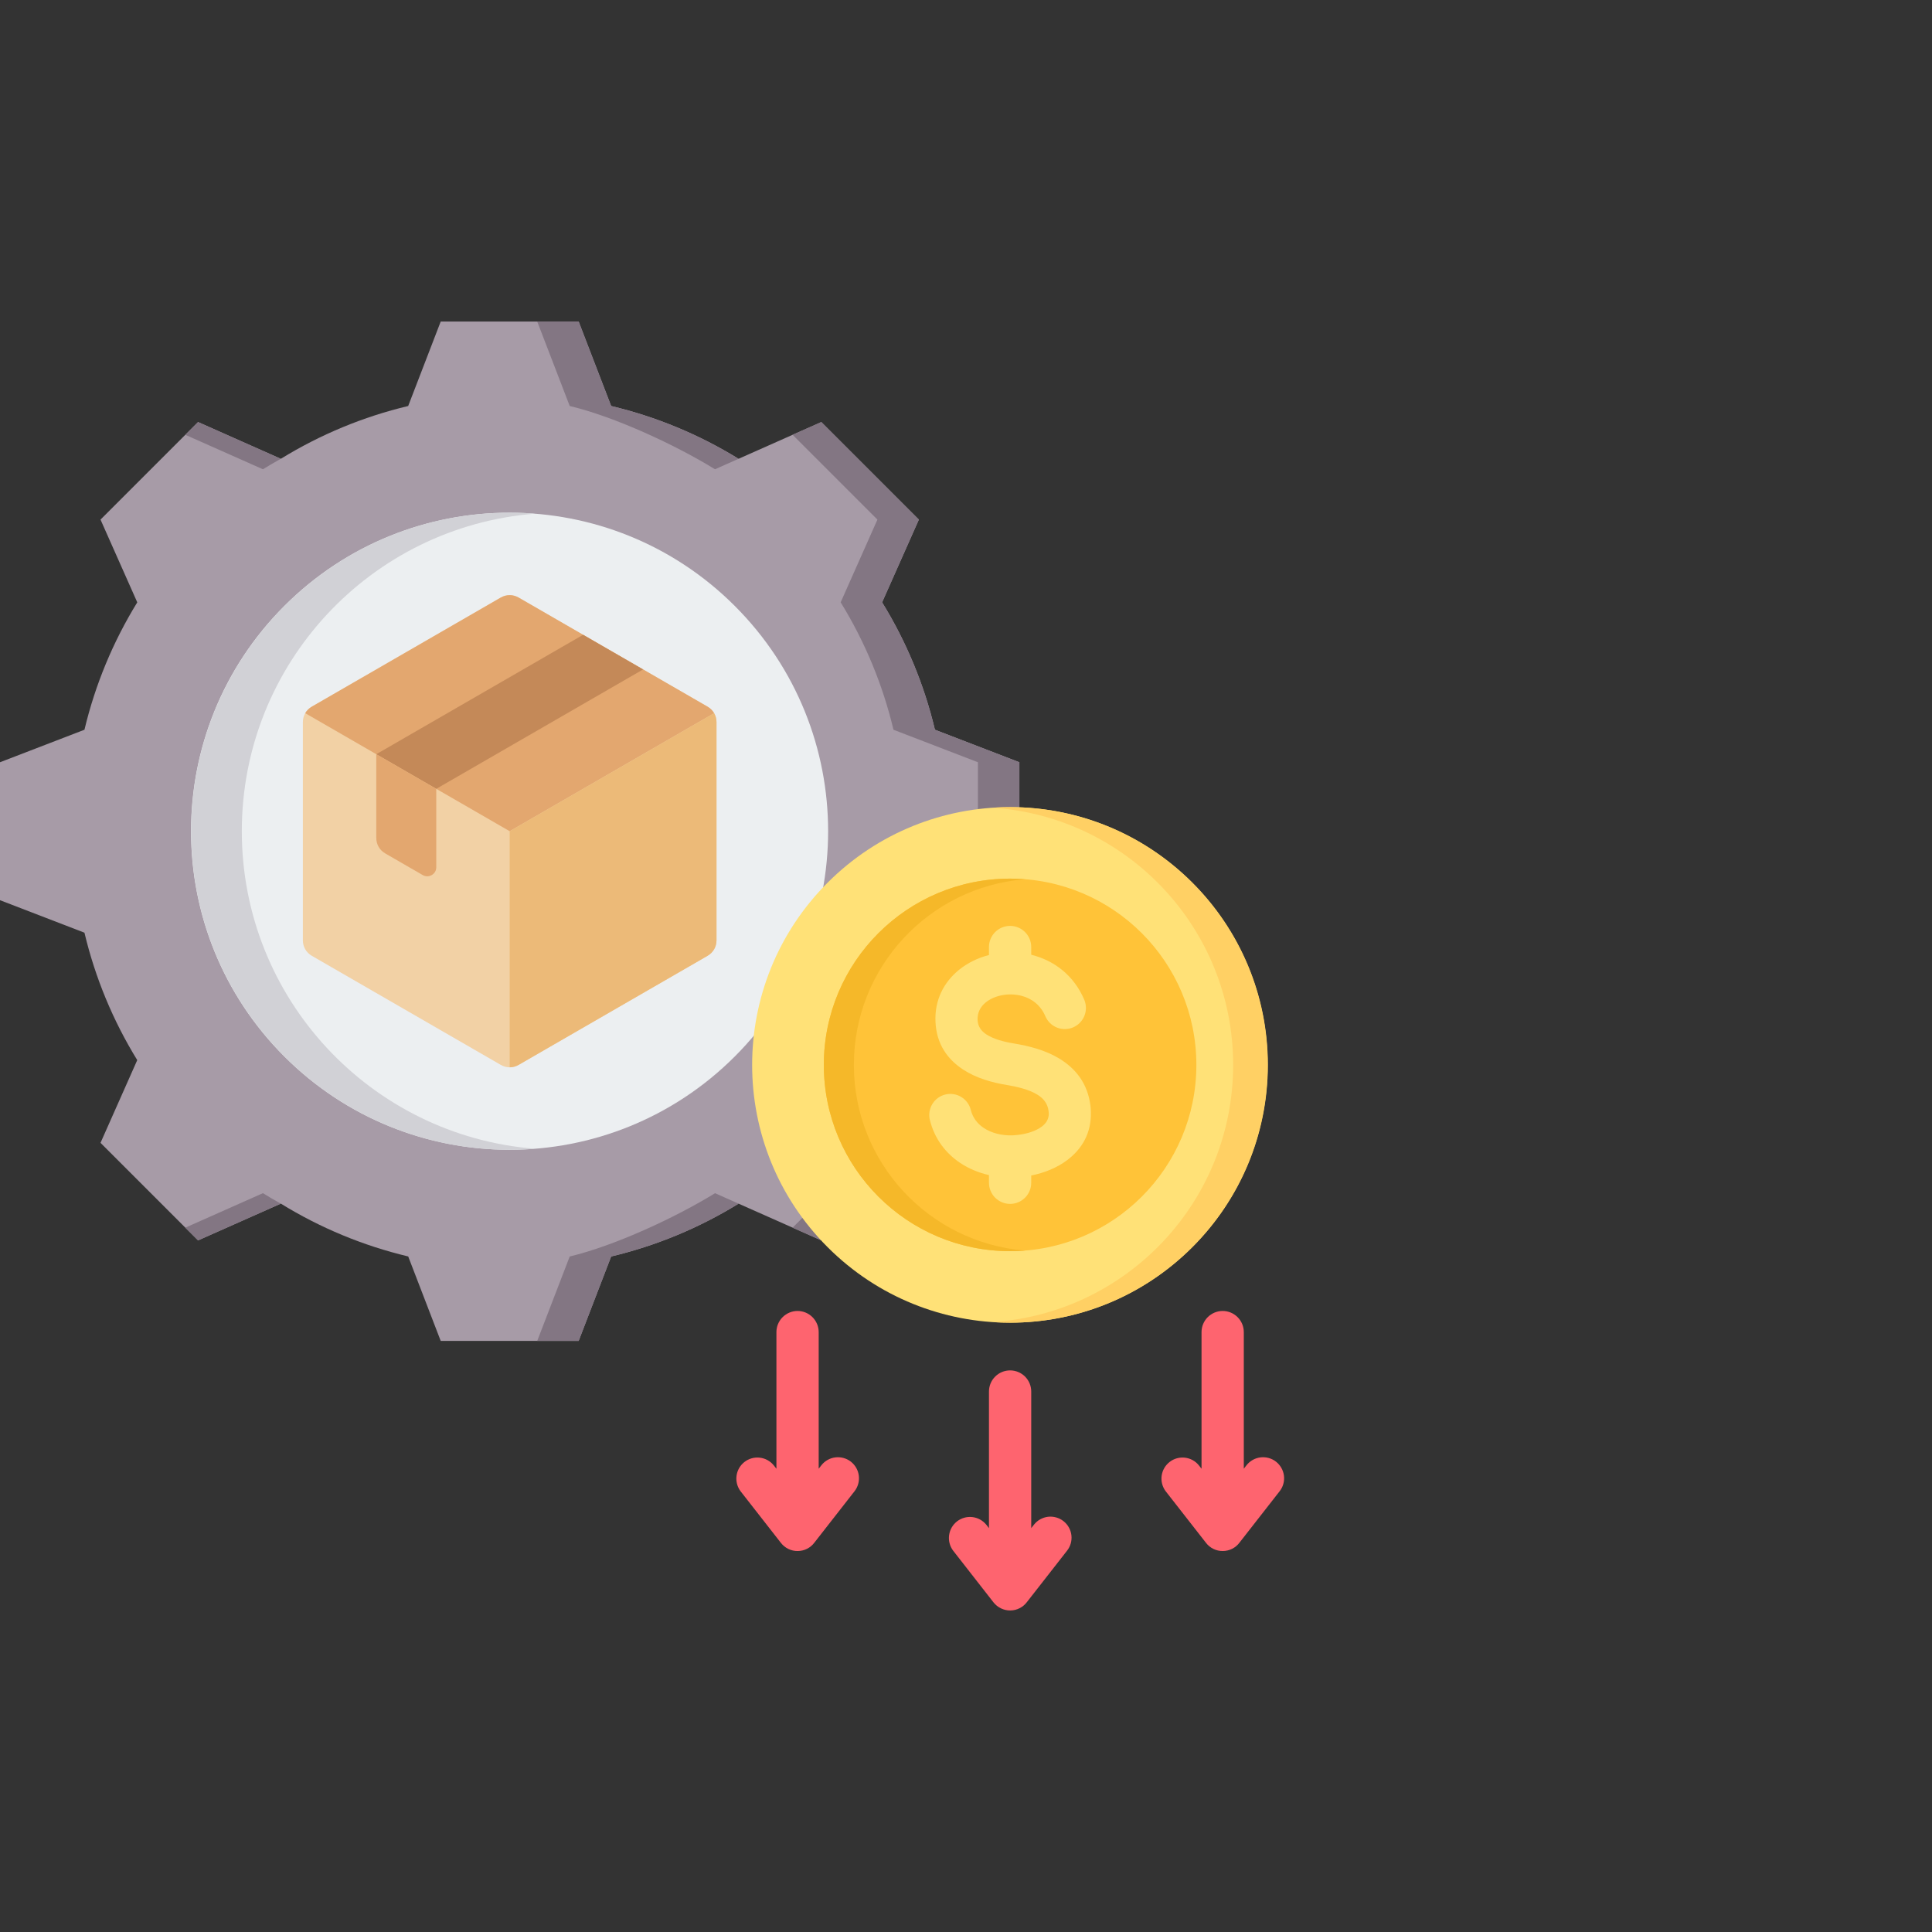 <svg width="80" height="80" viewBox="0 0 80 80" fill="none" xmlns="http://www.w3.org/2000/svg">
<rect x="0" y="0" width="80" height="80" fill="#333333" stroke="none"/>
<g clip-path="url(#clip0_805_15366)">
<path fill-rule="evenodd" clip-rule="evenodd" d="M25.307 16.812C27.171 17.255 28.951 17.994 30.582 18.998L34.009 17.476L38.048 21.515L36.526 24.941C37.531 26.573 38.27 28.354 38.714 30.217L42.21 31.563V37.275L38.713 38.622C38.269 40.485 37.531 42.265 36.526 43.896L38.048 47.323L34.009 51.362L30.583 49.841C28.952 50.846 27.171 51.584 25.307 52.028L23.961 55.524H18.249L16.903 52.027C15.04 51.583 13.259 50.845 11.629 49.84L8.201 51.362L4.162 47.323L5.683 43.897C4.679 42.266 3.94 40.485 3.497 38.621L0 37.275V31.563L3.497 30.217C3.941 28.354 4.679 26.573 5.684 24.942L4.162 21.515L8.201 17.476L11.628 18.998C13.259 17.994 15.039 17.255 16.902 16.812L18.249 13.314H23.961L25.307 16.812Z" fill="#A79BA7"/>
<path fill-rule="evenodd" clip-rule="evenodd" d="M11.628 49.84L8.201 51.362L7.673 50.835L10.887 49.407C11.13 49.558 11.378 49.702 11.628 49.84ZM25.307 16.812C27.171 17.255 28.951 17.994 30.581 18.998L29.607 19.431C27.976 18.427 25.455 17.255 23.591 16.812L22.245 13.314H23.961L25.307 16.812ZM30.583 49.841C28.952 50.846 27.171 51.584 25.307 52.028L23.961 55.524H22.245L23.591 52.028C25.455 51.584 27.977 50.413 29.608 49.408L30.583 49.841ZM7.673 18.004L8.201 17.476L11.628 18.998C11.378 19.136 11.13 19.281 10.887 19.431L7.673 18.004ZM32.821 18.004L34.009 17.476L38.048 21.515L36.526 24.941C37.531 26.573 38.27 28.354 38.713 30.217L42.21 31.563V37.275L38.712 38.622C38.269 40.485 37.531 42.265 36.526 43.896L38.048 47.323L34.009 51.362L32.821 50.835L36.332 47.323L34.81 43.896C35.815 42.265 36.553 40.485 36.997 38.621L40.494 37.275V31.563L36.997 30.217C36.554 28.353 35.815 26.572 34.81 24.941L36.332 21.515L32.821 18.004Z" fill="#837683"/>
<path d="M30.427 43.746C35.579 38.595 35.579 30.243 30.427 25.092C25.276 19.941 16.924 19.941 11.773 25.092C6.622 30.243 6.622 38.595 11.773 43.746C16.924 48.897 25.276 48.897 30.427 43.746Z" fill="#ECEFF1"/>
<path fill-rule="evenodd" clip-rule="evenodd" d="M21.105 21.229C13.82 21.229 7.915 27.134 7.915 34.419C7.915 41.705 13.82 47.61 21.105 47.61C21.458 47.61 21.808 47.596 22.154 47.568C15.36 47.034 10.013 41.351 10.013 34.419C10.013 27.487 15.36 21.805 22.154 21.27C21.808 21.243 21.458 21.229 21.105 21.229Z" fill="#D1D1D6"/>
<path fill-rule="evenodd" clip-rule="evenodd" d="M21.479 24.746L29.295 29.259C29.533 29.396 29.669 29.632 29.669 29.907V38.932C29.669 39.206 29.533 39.442 29.295 39.58L21.479 44.092C21.241 44.23 20.969 44.23 20.731 44.092L12.915 39.58C12.677 39.442 12.541 39.206 12.541 38.932V29.907C12.541 29.632 12.677 29.396 12.915 29.259L20.731 24.746C20.969 24.609 21.241 24.609 21.479 24.746Z" fill="#F2D1A5"/>
<path fill-rule="evenodd" clip-rule="evenodd" d="M21.479 24.746L29.295 29.259C29.414 29.327 29.507 29.421 29.571 29.531L21.105 34.419L12.639 29.531C12.702 29.421 12.796 29.327 12.915 29.259L20.731 24.746C20.969 24.609 21.241 24.609 21.479 24.746Z" fill="#E3A76F"/>
<path fill-rule="evenodd" clip-rule="evenodd" d="M29.571 29.531C29.635 29.642 29.669 29.77 29.669 29.907V38.932C29.669 39.206 29.533 39.442 29.295 39.58L21.479 44.092C21.36 44.161 21.233 44.195 21.105 44.195V34.419L29.571 29.531Z" fill="#ECBA78"/>
<path fill-rule="evenodd" clip-rule="evenodd" d="M15.581 31.23L18.065 32.664L26.629 27.72L24.145 26.286L15.581 31.23Z" fill="#C48958"/>
<path fill-rule="evenodd" clip-rule="evenodd" d="M17.503 36.234L15.955 35.34C15.717 35.203 15.581 34.967 15.581 34.692V31.23L18.065 32.664V35.91C18.065 36.047 17.997 36.165 17.878 36.234C17.759 36.303 17.622 36.303 17.503 36.234Z" fill="#E3A76F"/>
<path fill-rule="evenodd" clip-rule="evenodd" d="M40.951 63.277V57.62C40.951 57.388 41.043 57.165 41.208 57.001C41.372 56.837 41.594 56.745 41.826 56.745C42.058 56.745 42.281 56.837 42.445 57.001C42.609 57.165 42.701 57.388 42.701 57.62V63.277L42.812 63.136C42.882 63.046 42.97 62.97 43.069 62.914C43.169 62.858 43.279 62.821 43.392 62.807C43.506 62.793 43.621 62.802 43.731 62.833C43.842 62.863 43.945 62.915 44.035 62.986C44.126 63.056 44.201 63.144 44.257 63.243C44.314 63.343 44.35 63.453 44.364 63.566C44.378 63.68 44.369 63.795 44.339 63.906C44.308 64.016 44.256 64.119 44.186 64.209L42.523 66.338C42.443 66.445 42.339 66.532 42.22 66.592C42.1 66.653 41.968 66.685 41.835 66.686C41.701 66.687 41.568 66.657 41.448 66.599C41.327 66.541 41.222 66.456 41.139 66.351L39.467 64.209C39.33 64.027 39.27 63.797 39.3 63.571C39.33 63.344 39.447 63.139 39.627 62.998C39.807 62.858 40.035 62.793 40.262 62.819C40.489 62.845 40.697 62.959 40.841 63.136L40.951 63.277ZM30.665 61.749C30.528 61.566 30.468 61.337 30.498 61.111C30.528 60.884 30.645 60.679 30.825 60.538C31.006 60.397 31.233 60.333 31.46 60.359C31.688 60.385 31.895 60.498 32.039 60.676L32.15 60.817V55.159C32.15 54.927 32.242 54.705 32.406 54.541C32.57 54.377 32.793 54.284 33.025 54.284C33.257 54.284 33.479 54.377 33.643 54.541C33.807 54.705 33.9 54.927 33.9 55.159V60.817L34.01 60.676C34.152 60.493 34.361 60.375 34.591 60.347C34.82 60.319 35.051 60.383 35.234 60.525C35.416 60.668 35.534 60.877 35.562 61.106C35.59 61.335 35.526 61.567 35.384 61.749L33.722 63.877C33.642 63.984 33.538 64.072 33.418 64.132C33.299 64.192 33.167 64.224 33.033 64.225C32.899 64.227 32.767 64.197 32.646 64.139C32.526 64.081 32.42 63.996 32.338 63.89L30.665 61.749ZM48.268 61.749C48.131 61.566 48.071 61.337 48.101 61.111C48.131 60.884 48.249 60.679 48.429 60.538C48.609 60.397 48.837 60.333 49.064 60.359C49.291 60.385 49.499 60.498 49.642 60.676L49.753 60.817V55.159C49.753 54.927 49.845 54.705 50.009 54.541C50.173 54.377 50.396 54.284 50.628 54.284C50.86 54.284 51.083 54.377 51.247 54.541C51.411 54.705 51.503 54.927 51.503 55.159V60.817L51.613 60.676C51.756 60.493 51.965 60.375 52.194 60.347C52.423 60.319 52.655 60.383 52.837 60.525C53.019 60.668 53.137 60.877 53.166 61.106C53.194 61.335 53.13 61.567 52.987 61.749L51.325 63.877C51.245 63.984 51.141 64.072 51.021 64.132C50.902 64.192 50.77 64.224 50.636 64.225C50.502 64.227 50.37 64.197 50.249 64.139C50.129 64.081 50.023 63.996 49.941 63.89L48.268 61.749Z" fill="#FE646F"/>
<path d="M49.366 51.644C53.534 47.475 53.534 40.717 49.366 36.548C45.197 32.38 38.439 32.38 34.271 36.548C30.102 40.717 30.102 47.475 34.271 51.644C38.439 55.812 45.197 55.812 49.366 51.644Z" fill="#FFE177"/>
<path fill-rule="evenodd" clip-rule="evenodd" d="M41.826 33.421C47.721 33.421 52.5 38.2 52.5 44.095C52.5 49.99 47.721 54.769 41.826 54.769C41.584 54.769 41.345 54.76 41.107 54.744C46.667 54.374 51.062 49.748 51.062 44.095C51.062 38.441 46.666 33.816 41.107 33.446C41.346 33.429 41.586 33.421 41.826 33.421Z" fill="#FFD064"/>
<path d="M41.826 51.808C46.086 51.808 49.539 48.355 49.539 44.095C49.539 39.835 46.086 36.382 41.826 36.382C37.567 36.382 34.113 39.835 34.113 44.095C34.113 48.355 37.567 51.808 41.826 51.808Z" fill="#FFC338"/>
<path fill-rule="evenodd" clip-rule="evenodd" d="M41.826 36.382C37.567 36.382 34.113 39.835 34.113 44.095C34.113 48.355 37.567 51.808 41.826 51.808C42.034 51.808 42.242 51.799 42.449 51.783C38.48 51.466 35.357 48.145 35.357 44.095C35.357 40.044 38.48 36.723 42.449 36.407C42.242 36.39 42.034 36.382 41.826 36.382Z" fill="#F5B829"/>
<path fill-rule="evenodd" clip-rule="evenodd" d="M44.904 41.413C44.988 41.626 44.986 41.864 44.898 42.075C44.809 42.287 44.641 42.455 44.429 42.544C44.218 42.633 43.98 42.635 43.767 42.55C43.554 42.465 43.383 42.3 43.29 42.09C43.09 41.613 42.711 41.338 42.294 41.233C42.026 41.165 41.747 41.158 41.476 41.212C41.224 41.263 40.992 41.365 40.813 41.511C40.6 41.684 40.465 41.932 40.48 42.239C40.493 42.511 40.638 42.699 40.839 42.83C41.141 43.028 41.566 43.139 41.973 43.206C42.596 43.308 43.278 43.48 43.853 43.827C44.529 44.235 45.04 44.85 45.155 45.798C45.163 45.868 45.169 45.955 45.171 46.057C45.192 46.93 44.795 47.579 44.199 48.032C43.767 48.359 43.235 48.569 42.701 48.675V48.976C42.701 49.208 42.609 49.43 42.445 49.594C42.281 49.758 42.058 49.851 41.826 49.851C41.594 49.851 41.371 49.758 41.207 49.594C41.043 49.43 40.951 49.208 40.951 48.976V48.658C40.526 48.561 40.121 48.395 39.765 48.158C39.162 47.756 38.7 47.163 38.504 46.378C38.476 46.267 38.471 46.151 38.489 46.038C38.506 45.924 38.545 45.816 38.605 45.718C38.664 45.619 38.742 45.534 38.834 45.466C38.927 45.398 39.032 45.349 39.143 45.322C39.254 45.294 39.37 45.289 39.483 45.307C39.596 45.324 39.705 45.363 39.803 45.423C39.901 45.482 39.987 45.56 40.055 45.653C40.123 45.745 40.172 45.85 40.199 45.961C40.28 46.285 40.474 46.532 40.729 46.702C41.056 46.92 41.477 47.023 41.906 47.013C41.994 47.01 42.082 47.003 42.17 46.991C42.535 46.947 42.896 46.834 43.146 46.644C43.319 46.513 43.434 46.332 43.428 46.098C43.428 46.085 43.425 46.054 43.419 46.003C43.38 45.686 43.196 45.472 42.95 45.324C42.603 45.114 42.134 45.001 41.693 44.928C41.088 44.829 40.43 44.647 39.888 44.293C39.245 43.873 38.782 43.251 38.737 42.322C38.692 41.402 39.088 40.665 39.712 40.158C40.065 39.871 40.493 39.663 40.951 39.546V39.214C40.951 38.982 41.043 38.759 41.207 38.595C41.371 38.431 41.594 38.339 41.826 38.339C42.058 38.339 42.28 38.431 42.444 38.595C42.609 38.759 42.701 38.982 42.701 39.214V39.533L42.717 39.538C43.633 39.77 44.466 40.371 44.904 41.413Z" fill="#FFE177"/>
</g>
<defs>
<clipPath id="clip0_805_15366">
<rect width="80" height="80" fill="white"/>
</clipPath>
</defs>
</svg>
